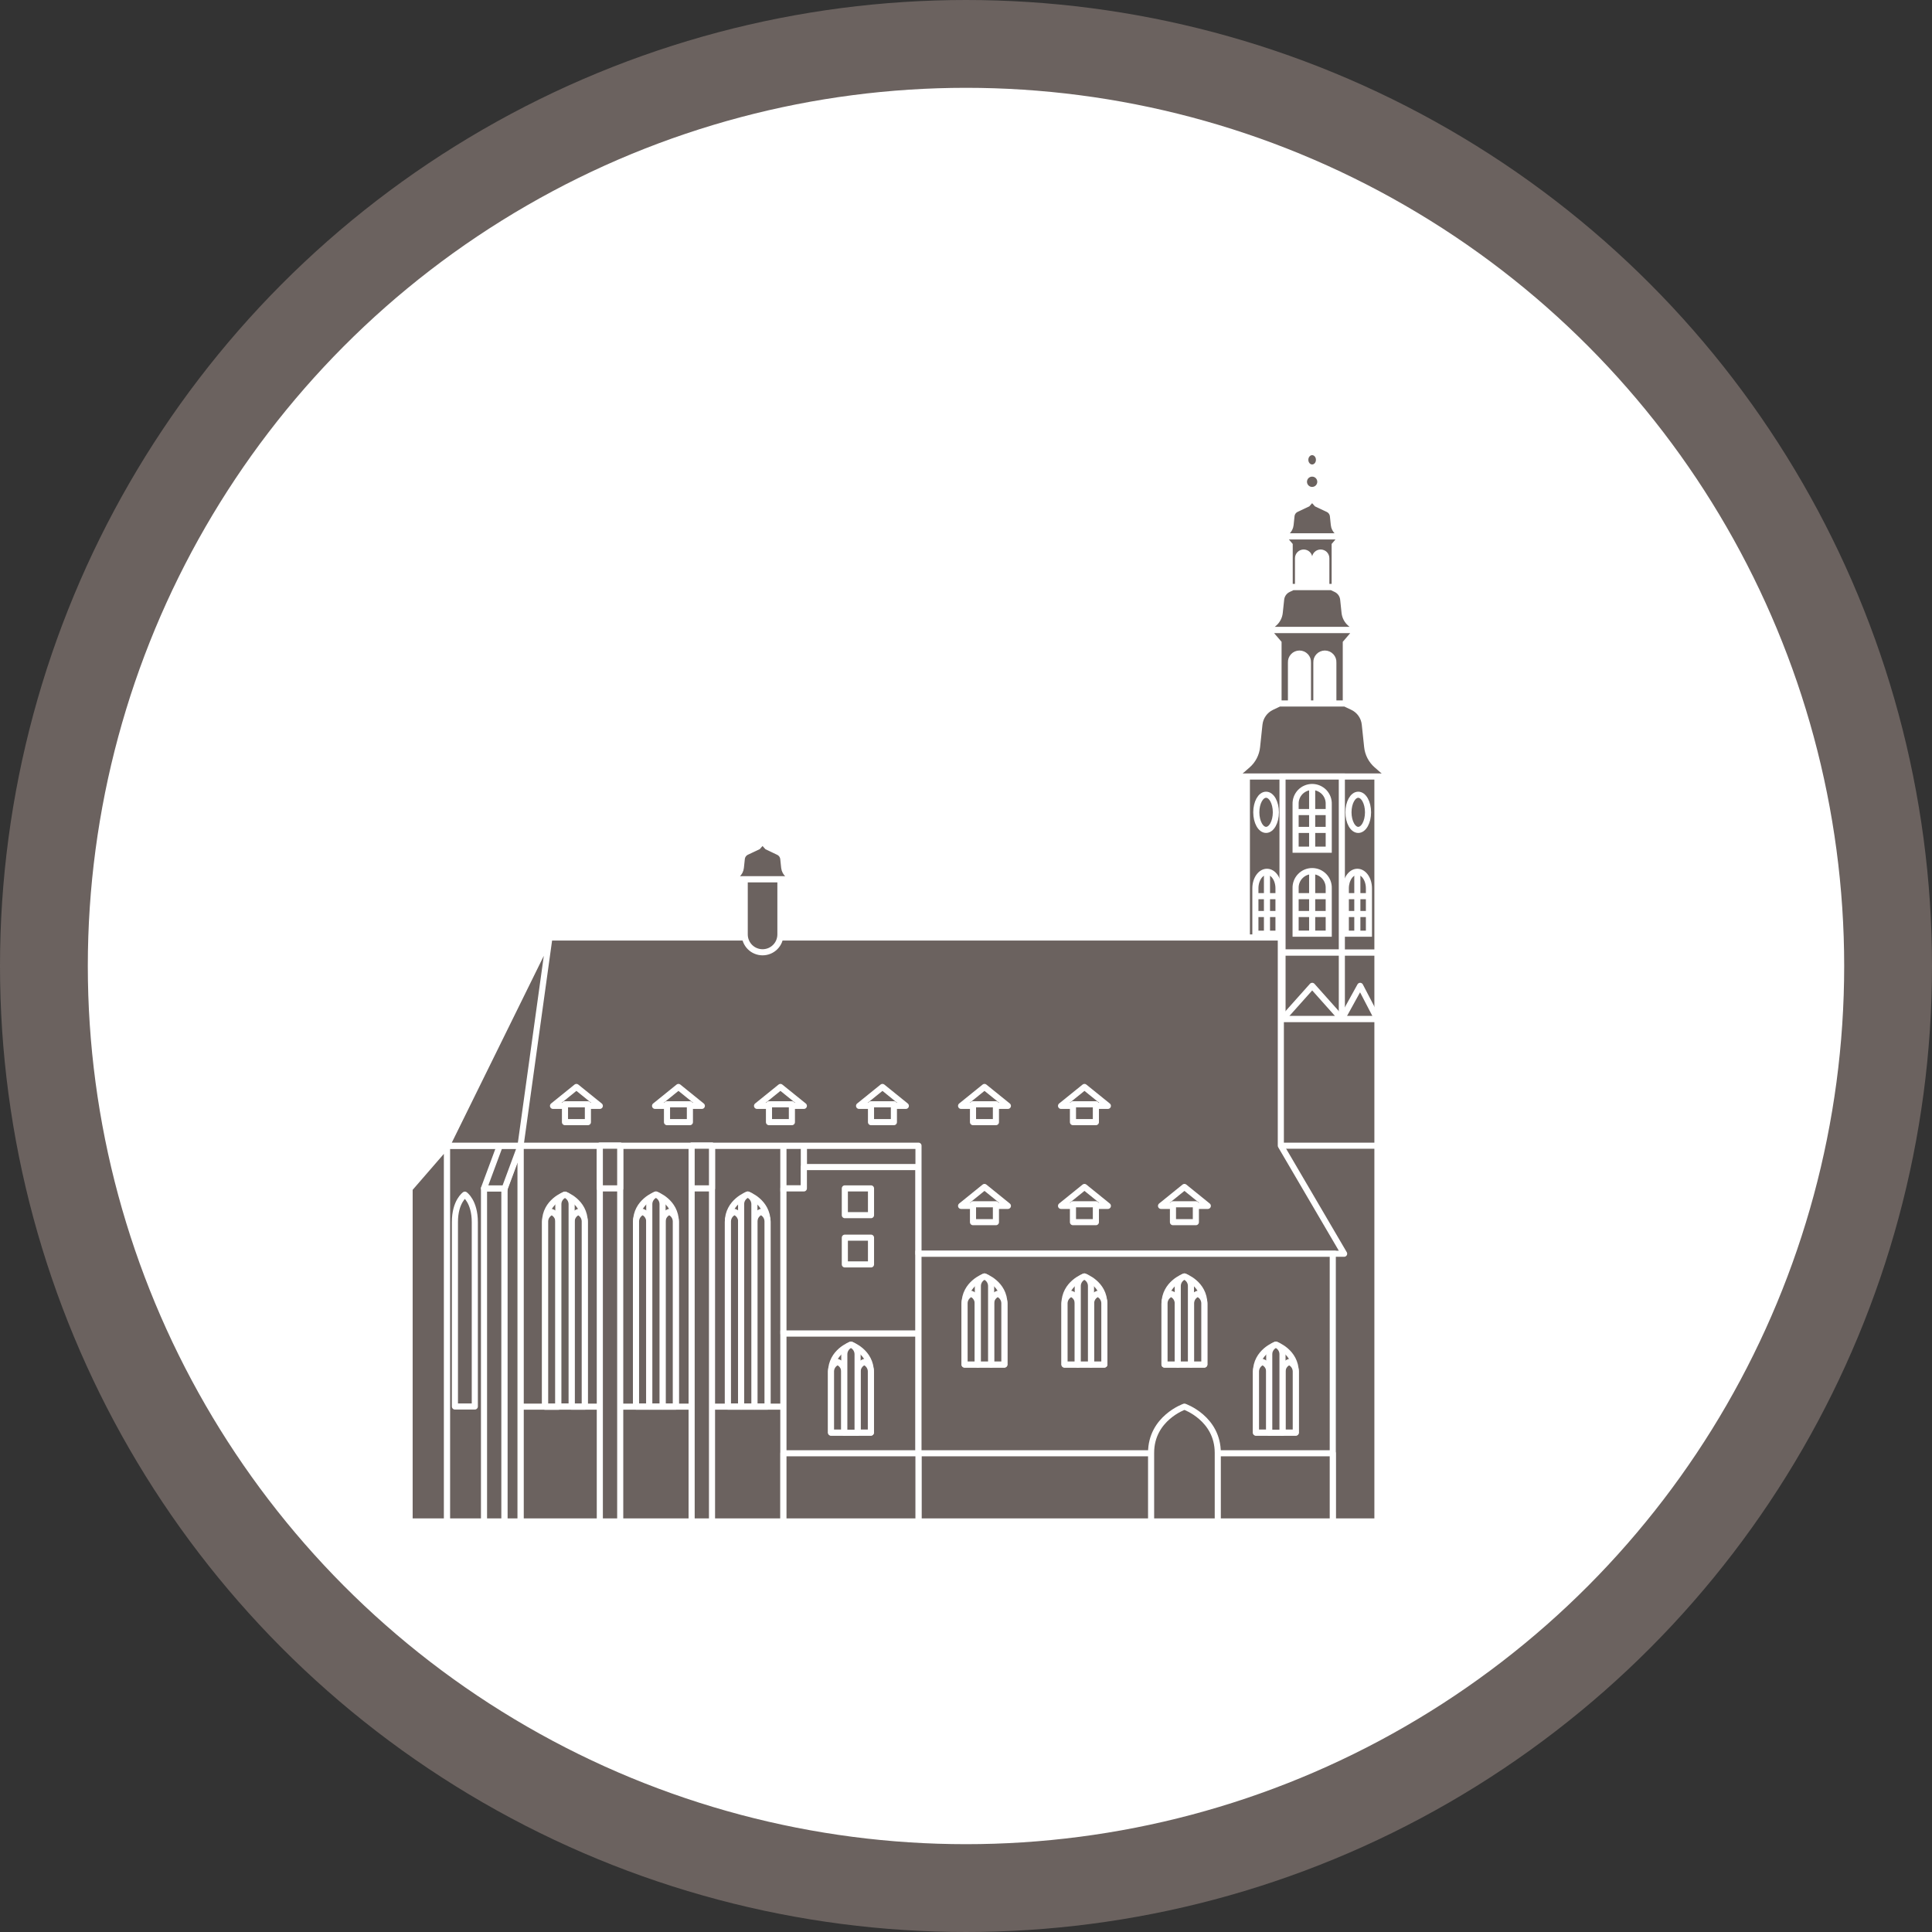 <svg xmlns="http://www.w3.org/2000/svg" width="88" height="88" viewBox="0 0 88 88" fill="none"><rect x="0" y="0" width="88" height="88" fill="#333333" stroke="none"/><circle cx="44" cy="44" r="42" fill="white" stroke="#6B625F" stroke-width="4"></circle><path d="M59.767 26.741V26.075" stroke="white" stroke-width="0.278" stroke-miterlimit="10"></path><path d="M60.755 23.904L60.713 23.501C60.705 23.435 60.681 23.372 60.642 23.318C60.603 23.264 60.551 23.22 60.491 23.192L59.979 22.95L59.765 22.71L59.553 22.95L59.041 23.192C58.982 23.221 58.931 23.265 58.893 23.319C58.856 23.373 58.833 23.436 58.826 23.501L58.784 23.904C58.771 24.03 58.71 24.146 58.615 24.23L58.423 24.398C58.42 24.4 58.417 24.404 58.416 24.408C58.415 24.413 58.415 24.417 58.416 24.422C58.418 24.426 58.421 24.429 58.425 24.432C58.428 24.434 58.433 24.435 58.437 24.435H61.101C61.106 24.435 61.11 24.434 61.114 24.432C61.118 24.429 61.121 24.426 61.122 24.422C61.124 24.417 61.124 24.413 61.123 24.408C61.121 24.404 61.119 24.4 61.115 24.398L60.924 24.23C60.828 24.147 60.767 24.03 60.755 23.904Z" fill="#6B625F" stroke="white" stroke-width="0.278" stroke-miterlimit="10"></path><path d="M59.767 22.71V19" stroke="white" stroke-width="0.278" stroke-miterlimit="10"></path><path d="M59.766 21.295C59.939 21.295 60.078 21.138 60.078 20.944C60.078 20.75 59.939 20.593 59.766 20.593C59.594 20.593 59.454 20.75 59.454 20.944C59.454 21.138 59.594 21.295 59.766 21.295Z" fill="#6B625F" stroke="white" stroke-width="0.278" stroke-miterlimit="10"></path><path d="M60.139 21.944C60.139 22.018 60.117 22.09 60.076 22.152C60.035 22.213 59.977 22.261 59.909 22.289C59.84 22.317 59.765 22.325 59.693 22.311C59.621 22.296 59.554 22.261 59.502 22.208C59.45 22.156 59.414 22.09 59.4 22.017C59.385 21.945 59.393 21.87 59.421 21.802C59.449 21.733 59.497 21.675 59.559 21.634C59.62 21.593 59.692 21.571 59.766 21.571C59.865 21.571 59.96 21.61 60.03 21.68C60.1 21.75 60.139 21.845 60.139 21.944Z" fill="#6B625F" stroke="white" stroke-width="0.278" stroke-miterlimit="10"></path><path d="M61.099 24.471L60.793 24.828V26.74H60.412V25.426C60.412 25.357 60.385 25.292 60.337 25.243C60.288 25.195 60.223 25.168 60.154 25.168C60.086 25.168 60.02 25.195 59.972 25.243C59.923 25.292 59.896 25.357 59.896 25.426V26.741H59.639V25.426C59.639 25.357 59.612 25.292 59.564 25.243C59.516 25.195 59.45 25.168 59.381 25.168C59.313 25.168 59.247 25.195 59.199 25.243C59.151 25.292 59.123 25.357 59.123 25.426V26.741H58.743V24.828L58.437 24.47C58.434 24.467 58.432 24.463 58.432 24.459C58.431 24.454 58.432 24.45 58.434 24.447C58.435 24.443 58.438 24.44 58.442 24.437C58.445 24.435 58.449 24.434 58.453 24.434H61.083C61.087 24.434 61.091 24.435 61.095 24.437C61.099 24.439 61.102 24.443 61.103 24.447C61.105 24.451 61.106 24.455 61.105 24.46C61.104 24.464 61.102 24.468 61.099 24.471Z" fill="#6B625F" stroke="white" stroke-width="0.278" stroke-miterlimit="10"></path><path d="M61.763 28.699H57.771C57.765 28.699 57.758 28.697 57.753 28.693C57.748 28.689 57.743 28.683 57.741 28.677C57.739 28.671 57.739 28.664 57.74 28.657C57.742 28.651 57.746 28.645 57.751 28.641L58.038 28.391C58.181 28.266 58.271 28.091 58.29 27.903L58.354 27.302C58.364 27.203 58.4 27.108 58.457 27.027C58.514 26.946 58.592 26.881 58.682 26.838L58.886 26.741H60.649L60.853 26.838C60.943 26.881 61.02 26.946 61.078 27.027C61.135 27.108 61.171 27.203 61.181 27.302L61.244 27.903C61.264 28.091 61.354 28.266 61.497 28.391L61.784 28.641C61.789 28.645 61.793 28.651 61.794 28.657C61.796 28.664 61.796 28.671 61.794 28.677C61.791 28.683 61.787 28.689 61.782 28.693C61.776 28.697 61.77 28.699 61.763 28.699Z" fill="#6B625F" stroke="white" stroke-width="0.278" stroke-miterlimit="10"></path><path d="M61.758 28.752L61.3 29.286V32.148H60.732V30.18C60.736 30.127 60.728 30.074 60.71 30.024C60.692 29.975 60.664 29.929 60.628 29.891C60.592 29.852 60.548 29.822 60.499 29.801C60.451 29.78 60.399 29.769 60.346 29.769C60.293 29.769 60.241 29.78 60.193 29.801C60.144 29.822 60.1 29.852 60.064 29.891C60.028 29.929 60 29.975 59.982 30.024C59.964 30.074 59.956 30.127 59.959 30.18V32.148H59.575V30.18C59.578 30.127 59.571 30.074 59.553 30.024C59.535 29.975 59.507 29.929 59.471 29.891C59.434 29.852 59.391 29.822 59.342 29.801C59.294 29.78 59.242 29.769 59.189 29.769C59.136 29.769 59.084 29.78 59.035 29.801C58.987 29.822 58.943 29.852 58.907 29.891C58.871 29.929 58.843 29.975 58.825 30.024C58.807 30.074 58.799 30.127 58.802 30.18V32.148H58.235V29.286L57.777 28.752C57.773 28.747 57.771 28.741 57.77 28.735C57.769 28.729 57.77 28.723 57.772 28.718C57.775 28.712 57.779 28.707 57.784 28.704C57.789 28.7 57.794 28.698 57.8 28.698H61.74C61.746 28.698 61.751 28.701 61.756 28.705C61.76 28.709 61.764 28.713 61.766 28.719C61.767 28.725 61.768 28.731 61.766 28.736C61.765 28.742 61.762 28.748 61.758 28.752Z" fill="#6B625F" stroke="white" stroke-width="0.278" stroke-miterlimit="10"></path><path d="M63.157 35.373H56.376C56.365 35.373 56.354 35.37 56.345 35.363C56.336 35.357 56.329 35.347 56.325 35.337C56.321 35.327 56.32 35.315 56.323 35.304C56.326 35.293 56.332 35.283 56.34 35.276L56.827 34.85C57.071 34.637 57.224 34.34 57.257 34.017L57.365 32.996C57.383 32.828 57.443 32.668 57.54 32.53C57.637 32.392 57.768 32.282 57.92 32.209L58.27 32.043H61.263L61.61 32.207C61.762 32.279 61.894 32.389 61.991 32.527C62.088 32.665 62.148 32.826 62.165 32.993L62.273 34.015C62.306 34.337 62.46 34.634 62.703 34.847L63.191 35.273C63.2 35.28 63.207 35.29 63.21 35.301C63.214 35.312 63.214 35.324 63.21 35.335C63.206 35.346 63.199 35.356 63.19 35.363C63.18 35.37 63.169 35.373 63.157 35.373Z" fill="#6B625F" stroke="white" stroke-width="0.278" stroke-miterlimit="10"></path><path d="M62.74 35.37H56.793V43.391H62.74V35.37Z" fill="#6B625F" stroke="white" stroke-width="0.278" stroke-miterlimit="10"></path><path d="M61.119 35.37H58.417V43.391H61.119V35.37Z" fill="#6B625F" stroke="white" stroke-width="0.278" stroke-miterlimit="10"></path><path d="M60.522 36.633C60.526 36.531 60.51 36.43 60.474 36.334C60.438 36.239 60.383 36.152 60.313 36.078C60.242 36.005 60.157 35.947 60.064 35.907C59.97 35.867 59.869 35.846 59.767 35.846C59.666 35.846 59.565 35.867 59.471 35.907C59.377 35.947 59.293 36.005 59.222 36.078C59.152 36.152 59.097 36.239 59.061 36.334C59.025 36.43 59.009 36.531 59.013 36.633V38.703H60.522V36.633Z" fill="#6B625F" stroke="white" stroke-width="0.278" stroke-miterlimit="10"></path><path d="M59.767 35.878V38.696" stroke="white" stroke-width="0.278" stroke-miterlimit="10"></path><path d="M59.014 36.988H60.522" stroke="white" stroke-width="0.278" stroke-miterlimit="10"></path><path d="M59.014 37.801H60.522" stroke="white" stroke-width="0.278" stroke-miterlimit="10"></path><path d="M60.522 40.464C60.526 40.362 60.51 40.261 60.474 40.166C60.438 40.07 60.383 39.983 60.313 39.91C60.242 39.836 60.157 39.778 60.064 39.737C59.97 39.698 59.869 39.677 59.767 39.677C59.666 39.677 59.565 39.698 59.471 39.737C59.377 39.778 59.293 39.836 59.222 39.91C59.152 39.983 59.097 40.07 59.061 40.166C59.025 40.261 59.009 40.362 59.013 40.464V42.527H60.522V40.464Z" fill="#6B625F" stroke="white" stroke-width="0.278" stroke-miterlimit="10"></path><path d="M59.767 39.709V42.528" stroke="white" stroke-width="0.278" stroke-miterlimit="10"></path><path d="M59.014 40.819H60.522" stroke="white" stroke-width="0.278" stroke-miterlimit="10"></path><path d="M59.014 41.632H60.522" stroke="white" stroke-width="0.278" stroke-miterlimit="10"></path><path d="M62.353 40.464C62.353 40.048 62.117 39.709 61.826 39.709C61.534 39.709 61.3 40.048 61.3 40.464V42.528H62.353V40.464Z" fill="#6B625F" stroke="white" stroke-width="0.278" stroke-miterlimit="10"></path><path d="M61.825 39.709V42.528" stroke="white" stroke-width="0.278" stroke-miterlimit="10"></path><path d="M61.3 40.819H62.353" stroke="white" stroke-width="0.278" stroke-miterlimit="10"></path><path d="M61.3 41.632H62.353" stroke="white" stroke-width="0.278" stroke-miterlimit="10"></path><path d="M58.234 40.464C58.234 40.048 57.998 39.709 57.708 39.709C57.418 39.709 57.181 40.048 57.181 40.464V42.528H58.234V40.464Z" fill="#6B625F" stroke="white" stroke-width="0.278" stroke-miterlimit="10"></path><path d="M57.709 39.709V42.528" stroke="white" stroke-width="0.278" stroke-miterlimit="10"></path><path d="M57.181 40.819H58.234" stroke="white" stroke-width="0.278" stroke-miterlimit="10"></path><path d="M57.181 41.632H58.234" stroke="white" stroke-width="0.278" stroke-miterlimit="10"></path><path d="M62.312 36.999C62.312 37.442 62.112 37.801 61.866 37.801C61.621 37.801 61.421 37.442 61.421 36.999C61.421 36.557 61.621 36.199 61.866 36.199C62.112 36.199 62.312 36.558 62.312 36.999Z" fill="#6B625F" stroke="white" stroke-width="0.278" stroke-linejoin="round"></path><path d="M57.668 37.8C57.914 37.8 58.114 37.442 58.114 36.999C58.114 36.557 57.914 36.199 57.668 36.199C57.422 36.199 57.223 36.557 57.223 36.999C57.223 37.442 57.422 37.8 57.668 37.8Z" fill="#6B625F" stroke="white" stroke-width="0.278" stroke-linejoin="round"></path><path d="M62.74 43.391H56.793V46.42H62.74V43.391Z" fill="#6B625F" stroke="white" stroke-width="0.278" stroke-linejoin="round"></path><path d="M61.119 43.391H58.417V46.42H61.119V43.391Z" fill="#6B625F" stroke="white" stroke-width="0.278" stroke-linejoin="round"></path><path d="M58.417 46.418L59.769 44.904L61.119 46.418H58.417Z" fill="#6B625F" stroke="white" stroke-width="0.278" stroke-linejoin="round"></path><path d="M61.118 46.418L61.953 44.904L62.74 46.418H61.118Z" fill="#6B625F" stroke="white" stroke-width="0.278" stroke-linejoin="round"></path><path d="M58.417 46.418L57.583 44.904L56.795 46.418H58.417Z" fill="#6B625F" stroke="white" stroke-width="0.278" stroke-linejoin="round"></path><path d="M62.74 46.418H56.883V69.3H62.74V46.418Z" fill="#6B625F" stroke="white" stroke-width="0.278" stroke-linejoin="round"></path><path d="M23.71 52.185H20.356V69.3H23.71V52.185Z" fill="#6B625F" stroke="white" stroke-width="0.278" stroke-miterlimit="10"></path><path d="M23.593 49.51H22.385V50.371H23.255L23.593 49.51Z" fill="#6B625F" stroke="white" stroke-width="0.278" stroke-linejoin="round"></path><path d="M22.689 50.371V51.051L23.254 50.371H22.689Z" fill="#6B625F" stroke="white" stroke-width="0.278" stroke-linejoin="round"></path><path d="M46.985 52.185H23.709V69.3H46.985V52.185Z" fill="#6B625F" stroke="white" stroke-width="0.278" stroke-miterlimit="10"></path><path d="M23.709 52.185L22.973 54.13V69.3H23.709V52.185Z" fill="#6B625F" stroke="white" stroke-width="0.278" stroke-miterlimit="10"></path><path d="M22.056 54.13H22.974V69.3H22.046V54.14C22.046 54.137 22.047 54.135 22.049 54.133C22.051 54.131 22.053 54.13 22.056 54.13Z" fill="#6B625F" stroke="white" stroke-width="0.278" stroke-miterlimit="10"></path><path d="M23.71 52.185H22.765L22.047 54.12C22.047 54.122 22.047 54.123 22.047 54.124C22.047 54.125 22.047 54.126 22.048 54.127C22.049 54.128 22.05 54.129 22.051 54.13C22.052 54.13 22.053 54.13 22.054 54.13H22.99L23.71 52.185Z" fill="#6B625F" stroke="white" stroke-width="0.278" stroke-miterlimit="10"></path><path d="M20.356 52.185L18.657 54.144V69.3H20.356V52.185Z" fill="#6B625F" stroke="white" stroke-width="0.278" stroke-miterlimit="10"></path><path d="M25.733 54.415C25.733 54.415 24.827 54.728 24.827 55.663V64.064H26.634V55.67C26.634 54.728 25.733 54.415 25.733 54.415Z" fill="#6B625F" stroke="white" stroke-width="0.278" stroke-linejoin="round"></path><path d="M25.128 55.204C25.042 55.237 24.967 55.296 24.914 55.372C24.86 55.448 24.831 55.539 24.83 55.632V64.075H25.434V55.632C25.432 55.538 25.402 55.447 25.347 55.371C25.293 55.294 25.216 55.236 25.128 55.204Z" fill="#6B625F" stroke="white" stroke-width="0.278" stroke-linejoin="round"></path><path d="M26.34 55.204C26.253 55.237 26.177 55.294 26.124 55.37C26.07 55.445 26.04 55.535 26.037 55.627V64.071H26.635V55.632C26.634 55.539 26.605 55.449 26.553 55.373C26.5 55.297 26.426 55.238 26.34 55.204Z" fill="#6B625F" stroke="white" stroke-width="0.278" stroke-linejoin="round"></path><path d="M25.734 54.415C25.648 54.447 25.574 54.503 25.52 54.577C25.466 54.651 25.436 54.739 25.432 54.831V64.064H26.037V54.838C26.034 54.745 26.004 54.655 25.95 54.58C25.896 54.505 25.821 54.447 25.734 54.415Z" fill="#6B625F" stroke="white" stroke-width="0.278" stroke-linejoin="round"></path><path d="M21.174 54.415C21.174 54.415 20.721 54.728 20.721 55.663V64.064H21.627V55.67C21.627 54.728 21.174 54.415 21.174 54.415Z" fill="#6B625F" stroke="white" stroke-width="0.278" stroke-linejoin="round"></path><path d="M29.877 54.41C29.877 54.41 28.971 54.725 28.971 55.666V64.068H30.783V55.666C30.783 54.725 29.877 54.41 29.877 54.41Z" fill="#6B625F" stroke="white" stroke-width="0.278" stroke-linejoin="round"></path><path d="M29.271 55.2C29.184 55.233 29.109 55.291 29.056 55.367C29.002 55.442 28.972 55.532 28.97 55.625V64.068H29.573V55.632C29.572 55.538 29.543 55.446 29.489 55.369C29.435 55.292 29.359 55.233 29.271 55.2Z" fill="#6B625F" stroke="white" stroke-width="0.278" stroke-linejoin="round"></path><path d="M30.482 55.2C30.395 55.233 30.32 55.291 30.266 55.366C30.212 55.442 30.182 55.532 30.18 55.625V64.068H30.783V55.632C30.782 55.538 30.753 55.446 30.699 55.37C30.645 55.292 30.57 55.233 30.482 55.2Z" fill="#6B625F" stroke="white" stroke-width="0.278" stroke-linejoin="round"></path><path d="M29.877 54.41C29.79 54.443 29.715 54.501 29.661 54.577C29.607 54.652 29.577 54.742 29.574 54.835V64.068H30.179V54.835C30.177 54.742 30.146 54.652 30.093 54.577C30.039 54.501 29.964 54.443 29.877 54.41Z" fill="#6B625F" stroke="white" stroke-width="0.278" stroke-linejoin="round"></path><path d="M36.614 52.185H35.685V69.3H36.614V52.185Z" fill="#6B625F" stroke="white" stroke-width="0.278" stroke-miterlimit="10"></path><path d="M36.614 52.185H35.685V54.129H36.614V52.185Z" fill="#6B625F" stroke="white" stroke-width="0.278" stroke-miterlimit="10"></path><path d="M34.06 54.41C34.06 54.41 33.152 54.725 33.152 55.666V64.068H34.96V55.666C34.96 54.725 34.06 54.41 34.06 54.41Z" fill="#6B625F" stroke="white" stroke-width="0.278" stroke-linejoin="round"></path><path d="M33.455 55.2C33.367 55.234 33.292 55.293 33.239 55.37C33.186 55.447 33.157 55.538 33.156 55.632V64.068H33.761V55.632C33.76 55.537 33.73 55.445 33.675 55.368C33.62 55.291 33.543 55.233 33.455 55.2Z" fill="#6B625F" stroke="white" stroke-width="0.278" stroke-linejoin="round"></path><path d="M34.663 55.2C34.577 55.233 34.502 55.291 34.448 55.367C34.395 55.442 34.365 55.532 34.362 55.625V64.068H34.96V55.632C34.96 55.538 34.931 55.447 34.878 55.37C34.825 55.293 34.75 55.234 34.663 55.2Z" fill="#6B625F" stroke="white" stroke-width="0.278" stroke-linejoin="round"></path><path d="M34.059 54.41C33.972 54.443 33.897 54.501 33.843 54.577C33.789 54.652 33.759 54.742 33.757 54.835V64.068H34.362V54.835C34.359 54.742 34.329 54.652 34.275 54.577C34.221 54.501 34.146 54.443 34.059 54.41Z" fill="#6B625F" stroke="white" stroke-width="0.278" stroke-linejoin="round"></path><path d="M36.615 53.158V54.13H35.685V60.743H41.835V53.158H36.615Z" fill="#6B625F" stroke="white" stroke-width="0.278" stroke-linejoin="round"></path><path d="M39.673 54.13H38.481V55.349H39.673V54.13Z" fill="#6B625F" stroke="white" stroke-width="0.278" stroke-linejoin="round"></path><path d="M39.673 56.374H38.481V57.592H39.673V56.374Z" fill="#6B625F" stroke="white" stroke-width="0.278" stroke-linejoin="round"></path><path d="M41.835 60.743H35.685V69.3H41.835V60.743Z" fill="#6B625F" stroke="white" stroke-width="0.278" stroke-miterlimit="10"></path><path d="M38.761 61.247C38.761 61.247 37.855 61.562 37.855 62.496V65.253H39.667V62.503C39.667 61.562 38.761 61.247 38.761 61.247Z" fill="#6B625F" stroke="white" stroke-width="0.278" stroke-linejoin="round"></path><path d="M38.152 62.037C38.066 62.069 37.992 62.125 37.938 62.199C37.885 62.273 37.854 62.361 37.851 62.453V65.253H38.454V62.46C38.452 62.367 38.422 62.277 38.368 62.202C38.314 62.127 38.239 62.069 38.152 62.037Z" fill="#6B625F" stroke="white" stroke-width="0.278" stroke-linejoin="round"></path><path d="M39.366 62.037C39.28 62.069 39.206 62.125 39.152 62.199C39.098 62.273 39.067 62.361 39.063 62.453V65.253H39.667V62.46C39.665 62.367 39.635 62.278 39.581 62.202C39.528 62.127 39.453 62.069 39.366 62.037Z" fill="#6B625F" stroke="white" stroke-width="0.278" stroke-linejoin="round"></path><path d="M38.76 61.247C38.673 61.28 38.597 61.338 38.544 61.413C38.49 61.489 38.46 61.579 38.457 61.672V65.26H39.062V61.672C39.059 61.579 39.029 61.489 38.975 61.413C38.922 61.338 38.846 61.28 38.76 61.247Z" fill="#6B625F" stroke="white" stroke-width="0.278" stroke-linejoin="round"></path><path d="M61.223 57.106L58.34 52.185V42.701H25.026L20.356 52.185H41.836V57.106H61.223Z" fill="#6B625F" stroke="white" stroke-width="0.278" stroke-linejoin="round"></path><path d="M25.026 42.701L23.71 52.185H20.356L25.026 42.701Z" fill="#6B625F" stroke="white" stroke-width="0.278" stroke-linejoin="round"></path><path d="M25.189 50.371L26.255 49.51L27.321 50.371H25.189Z" fill="#6B625F" stroke="white" stroke-width="0.278" stroke-linejoin="round"></path><path d="M26.778 50.298H25.734V51.112H26.778V50.298Z" fill="#6B625F" stroke="white" stroke-width="0.278" stroke-linejoin="round"></path><path d="M29.837 50.371L30.903 49.51L31.968 50.371H29.837Z" fill="#6B625F" stroke="white" stroke-width="0.278" stroke-linejoin="round"></path><path d="M31.424 50.298H30.381V51.112H31.424V50.298Z" fill="#6B625F" stroke="white" stroke-width="0.278" stroke-linejoin="round"></path><path d="M34.482 50.371L35.548 49.51L36.615 50.371H34.482Z" fill="#6B625F" stroke="white" stroke-width="0.278" stroke-linejoin="round"></path><path d="M36.07 50.298H35.026V51.112H36.07V50.298Z" fill="#6B625F" stroke="white" stroke-width="0.278" stroke-linejoin="round"></path><path d="M39.129 50.371L40.195 49.51L41.26 50.371H39.129Z" fill="#6B625F" stroke="white" stroke-width="0.278" stroke-linejoin="round"></path><path d="M40.716 50.298H39.673V51.112H40.716V50.298Z" fill="#6B625F" stroke="white" stroke-width="0.278" stroke-linejoin="round"></path><path d="M43.776 50.371L44.842 49.51L45.908 50.371H43.776Z" fill="#6B625F" stroke="white" stroke-width="0.278" stroke-linejoin="round"></path><path d="M45.363 50.298H44.319V51.112H45.363V50.298Z" fill="#6B625F" stroke="white" stroke-width="0.278" stroke-linejoin="round"></path><path d="M43.776 54.927L44.842 54.065L45.908 54.927H43.776Z" fill="#6B625F" stroke="white" stroke-width="0.278" stroke-linejoin="round"></path><path d="M45.363 54.853H44.319V55.668H45.363V54.853Z" fill="#6B625F" stroke="white" stroke-width="0.278" stroke-linejoin="round"></path><path d="M48.329 54.927L49.396 54.065L50.462 54.927H48.329Z" fill="#6B625F" stroke="white" stroke-width="0.278" stroke-linejoin="round"></path><path d="M49.916 54.853H48.872V55.668H49.916V54.853Z" fill="#6B625F" stroke="white" stroke-width="0.278" stroke-linejoin="round"></path><path d="M52.883 54.927L53.949 54.065L55.014 54.927H52.883Z" fill="#6B625F" stroke="white" stroke-width="0.278" stroke-linejoin="round"></path><path d="M54.47 54.853H53.427V55.668H54.47V54.853Z" fill="#6B625F" stroke="white" stroke-width="0.278" stroke-linejoin="round"></path><path d="M48.329 50.371L49.396 49.51L50.462 50.371H48.329Z" fill="#6B625F" stroke="white" stroke-width="0.278" stroke-linejoin="round"></path><path d="M49.916 50.298H48.872V51.112H49.916V50.298Z" fill="#6B625F" stroke="white" stroke-width="0.278" stroke-linejoin="round"></path><path d="M60.706 57.107H41.835V69.3H60.706V57.107Z" fill="#6B625F" stroke="white" stroke-width="0.278" stroke-miterlimit="10"></path><path d="M44.842 58.142C44.842 58.142 43.935 58.455 43.935 59.397V62.153H45.748V59.397C45.748 58.455 44.842 58.142 44.842 58.142Z" fill="#6B625F" stroke="white" stroke-width="0.278" stroke-linejoin="round"></path><path d="M44.237 58.931C44.15 58.964 44.075 59.021 44.021 59.096C43.967 59.172 43.937 59.262 43.935 59.354V62.153H44.534V59.354C44.532 59.262 44.503 59.173 44.45 59.098C44.397 59.022 44.323 58.964 44.237 58.931Z" fill="#6B625F" stroke="white" stroke-width="0.278" stroke-linejoin="round"></path><path d="M45.446 58.931C45.359 58.964 45.284 59.021 45.23 59.096C45.176 59.172 45.146 59.262 45.144 59.354V62.153H45.748V59.354C45.746 59.262 45.716 59.172 45.662 59.096C45.608 59.021 45.533 58.964 45.446 58.931Z" fill="#6B625F" stroke="white" stroke-width="0.278" stroke-linejoin="round"></path><path d="M44.843 58.142C44.756 58.174 44.68 58.232 44.627 58.307C44.573 58.382 44.542 58.472 44.54 58.565V62.153H45.144V58.565C45.141 58.472 45.111 58.383 45.058 58.307C45.004 58.232 44.929 58.174 44.843 58.142Z" fill="#6B625F" stroke="white" stroke-width="0.278" stroke-linejoin="round"></path><path d="M49.391 58.142C49.391 58.142 48.484 58.455 48.484 59.397V62.153H50.298V59.397C50.302 58.455 49.391 58.142 49.391 58.142Z" fill="#6B625F" stroke="white" stroke-width="0.278" stroke-linejoin="round"></path><path d="M48.791 58.931C48.704 58.964 48.629 59.021 48.575 59.096C48.521 59.172 48.491 59.262 48.488 59.354V62.153H49.093V59.354C49.091 59.262 49.061 59.172 49.007 59.096C48.953 59.021 48.878 58.964 48.791 58.931Z" fill="#6B625F" stroke="white" stroke-width="0.278" stroke-linejoin="round"></path><path d="M50 58.931C49.913 58.964 49.838 59.021 49.784 59.096C49.73 59.172 49.7 59.262 49.697 59.354V62.153H50.302V59.354C50.3 59.262 50.27 59.172 50.216 59.096C50.162 59.021 50.087 58.964 50 58.931Z" fill="#6B625F" stroke="white" stroke-width="0.278" stroke-linejoin="round"></path><path d="M49.391 58.142C49.304 58.174 49.229 58.232 49.176 58.307C49.122 58.383 49.092 58.472 49.09 58.565V62.153H49.693V58.565C49.691 58.472 49.661 58.382 49.607 58.307C49.553 58.232 49.478 58.174 49.391 58.142Z" fill="#6B625F" stroke="white" stroke-width="0.278" stroke-linejoin="round"></path><path d="M53.948 58.142C53.948 58.142 53.042 58.455 53.042 59.397V62.153H54.855V59.397C54.855 58.455 53.948 58.142 53.948 58.142Z" fill="#6B625F" stroke="white" stroke-width="0.278" stroke-linejoin="round"></path><path d="M53.344 58.931C53.258 58.964 53.182 59.021 53.129 59.096C53.075 59.172 53.044 59.262 53.042 59.354V62.153H53.646V59.354C53.643 59.262 53.613 59.172 53.56 59.097C53.506 59.021 53.431 58.964 53.344 58.931Z" fill="#6B625F" stroke="white" stroke-width="0.278" stroke-linejoin="round"></path><path d="M54.553 58.931C54.467 58.964 54.391 59.021 54.337 59.096C54.284 59.172 54.254 59.262 54.251 59.354V62.153H54.856V59.354C54.853 59.262 54.823 59.172 54.77 59.096C54.716 59.021 54.64 58.964 54.553 58.931Z" fill="#6B625F" stroke="white" stroke-width="0.278" stroke-linejoin="round"></path><path d="M53.948 58.142C53.861 58.174 53.786 58.232 53.732 58.307C53.678 58.382 53.648 58.472 53.645 58.565V62.153H54.246V58.565C54.244 58.473 54.215 58.383 54.161 58.308C54.108 58.233 54.034 58.175 53.948 58.142Z" fill="#6B625F" stroke="white" stroke-width="0.278" stroke-linejoin="round"></path><path d="M58.114 61.247C58.114 61.247 57.208 61.562 57.208 62.496V65.253H59.02V62.503C59.02 61.562 58.114 61.247 58.114 61.247Z" fill="#6B625F" stroke="white" stroke-width="0.278" stroke-linejoin="round"></path><path d="M57.509 62.037C57.424 62.069 57.349 62.125 57.296 62.199C57.242 62.273 57.212 62.361 57.208 62.453V65.253H57.812V62.46C57.809 62.367 57.779 62.277 57.725 62.202C57.671 62.127 57.596 62.069 57.509 62.037Z" fill="#6B625F" stroke="white" stroke-width="0.278" stroke-linejoin="round"></path><path d="M58.719 62.037C58.634 62.069 58.559 62.125 58.505 62.199C58.452 62.273 58.421 62.361 58.417 62.453V65.253H59.021V62.46C59.018 62.367 58.988 62.278 58.935 62.202C58.881 62.127 58.806 62.069 58.719 62.037Z" fill="#6B625F" stroke="white" stroke-width="0.278" stroke-linejoin="round"></path><path d="M58.114 61.247C58.027 61.28 57.952 61.338 57.898 61.413C57.844 61.489 57.814 61.579 57.812 61.672V65.26H58.416V61.672C58.414 61.579 58.384 61.489 58.33 61.413C58.276 61.338 58.201 61.28 58.114 61.247Z" fill="#6B625F" stroke="white" stroke-width="0.278" stroke-linejoin="round"></path><path d="M60.706 66.195H41.835V69.3H60.706V66.195Z" fill="#6B625F" stroke="white" stroke-width="0.278" stroke-linejoin="round"></path><path d="M53.949 64.071C53.949 64.071 52.431 64.597 52.431 66.174V69.3H55.468V66.177C55.468 64.597 53.949 64.071 53.949 64.071Z" fill="#6B625F" stroke="white" stroke-width="0.278" stroke-linejoin="round"></path><path d="M41.835 66.195H35.685V69.3H41.835V66.195Z" fill="#6B625F" stroke="white" stroke-width="0.278" stroke-linejoin="round"></path><path d="M58.339 52.185H62.74" stroke="white" stroke-width="0.278" stroke-linejoin="round"></path><path d="M23.709 64.071H35.685" stroke="white" stroke-width="0.278" stroke-linejoin="round"></path><path d="M28.25 52.185H27.321V69.3H28.25V52.185Z" fill="#6B625F" stroke="white" stroke-width="0.278" stroke-linejoin="round"></path><path d="M28.25 52.185H27.321V54.129H28.25V52.185Z" fill="#6B625F" stroke="white" stroke-width="0.278" stroke-linejoin="round"></path><path d="M32.431 52.185H31.503V69.3H32.431V52.185Z" fill="#6B625F" stroke="white" stroke-width="0.278" stroke-linejoin="round"></path><path d="M32.431 52.185H31.503V54.129H32.431V52.185Z" fill="#6B625F" stroke="white" stroke-width="0.278" stroke-linejoin="round"></path><path d="M34.733 38.569V36.043" stroke="white" stroke-width="0.278" stroke-miterlimit="10"></path><path d="M35.72 39.522L35.678 39.12C35.671 39.053 35.647 38.99 35.609 38.936C35.571 38.882 35.519 38.839 35.459 38.81L34.947 38.565L34.733 38.325L34.519 38.565L34.007 38.806C33.947 38.834 33.896 38.878 33.857 38.932C33.819 38.986 33.795 39.049 33.788 39.115L33.745 39.518C33.732 39.644 33.672 39.761 33.576 39.844L33.384 40.012C33.381 40.014 33.378 40.018 33.377 40.023C33.376 40.027 33.376 40.032 33.377 40.036C33.379 40.04 33.382 40.044 33.386 40.046C33.389 40.048 33.394 40.05 33.398 40.049H36.069C36.074 40.05 36.079 40.049 36.083 40.047C36.087 40.044 36.09 40.041 36.092 40.036C36.093 40.032 36.094 40.027 36.092 40.023C36.091 40.018 36.088 40.014 36.085 40.012L35.893 39.844C35.797 39.762 35.735 39.647 35.72 39.522Z" fill="#6B625F" stroke="white" stroke-width="0.278" stroke-miterlimit="10"></path><path d="M34.734 43.375C34.627 43.375 34.522 43.354 34.423 43.313C34.324 43.273 34.235 43.213 34.159 43.137C34.084 43.062 34.024 42.972 33.983 42.873C33.942 42.775 33.921 42.669 33.921 42.562V40.053H35.547V42.562C35.547 42.778 35.462 42.985 35.309 43.137C35.157 43.29 34.95 43.375 34.734 43.375Z" fill="#6B625F" stroke="white" stroke-width="0.278" stroke-miterlimit="10"></path></svg>